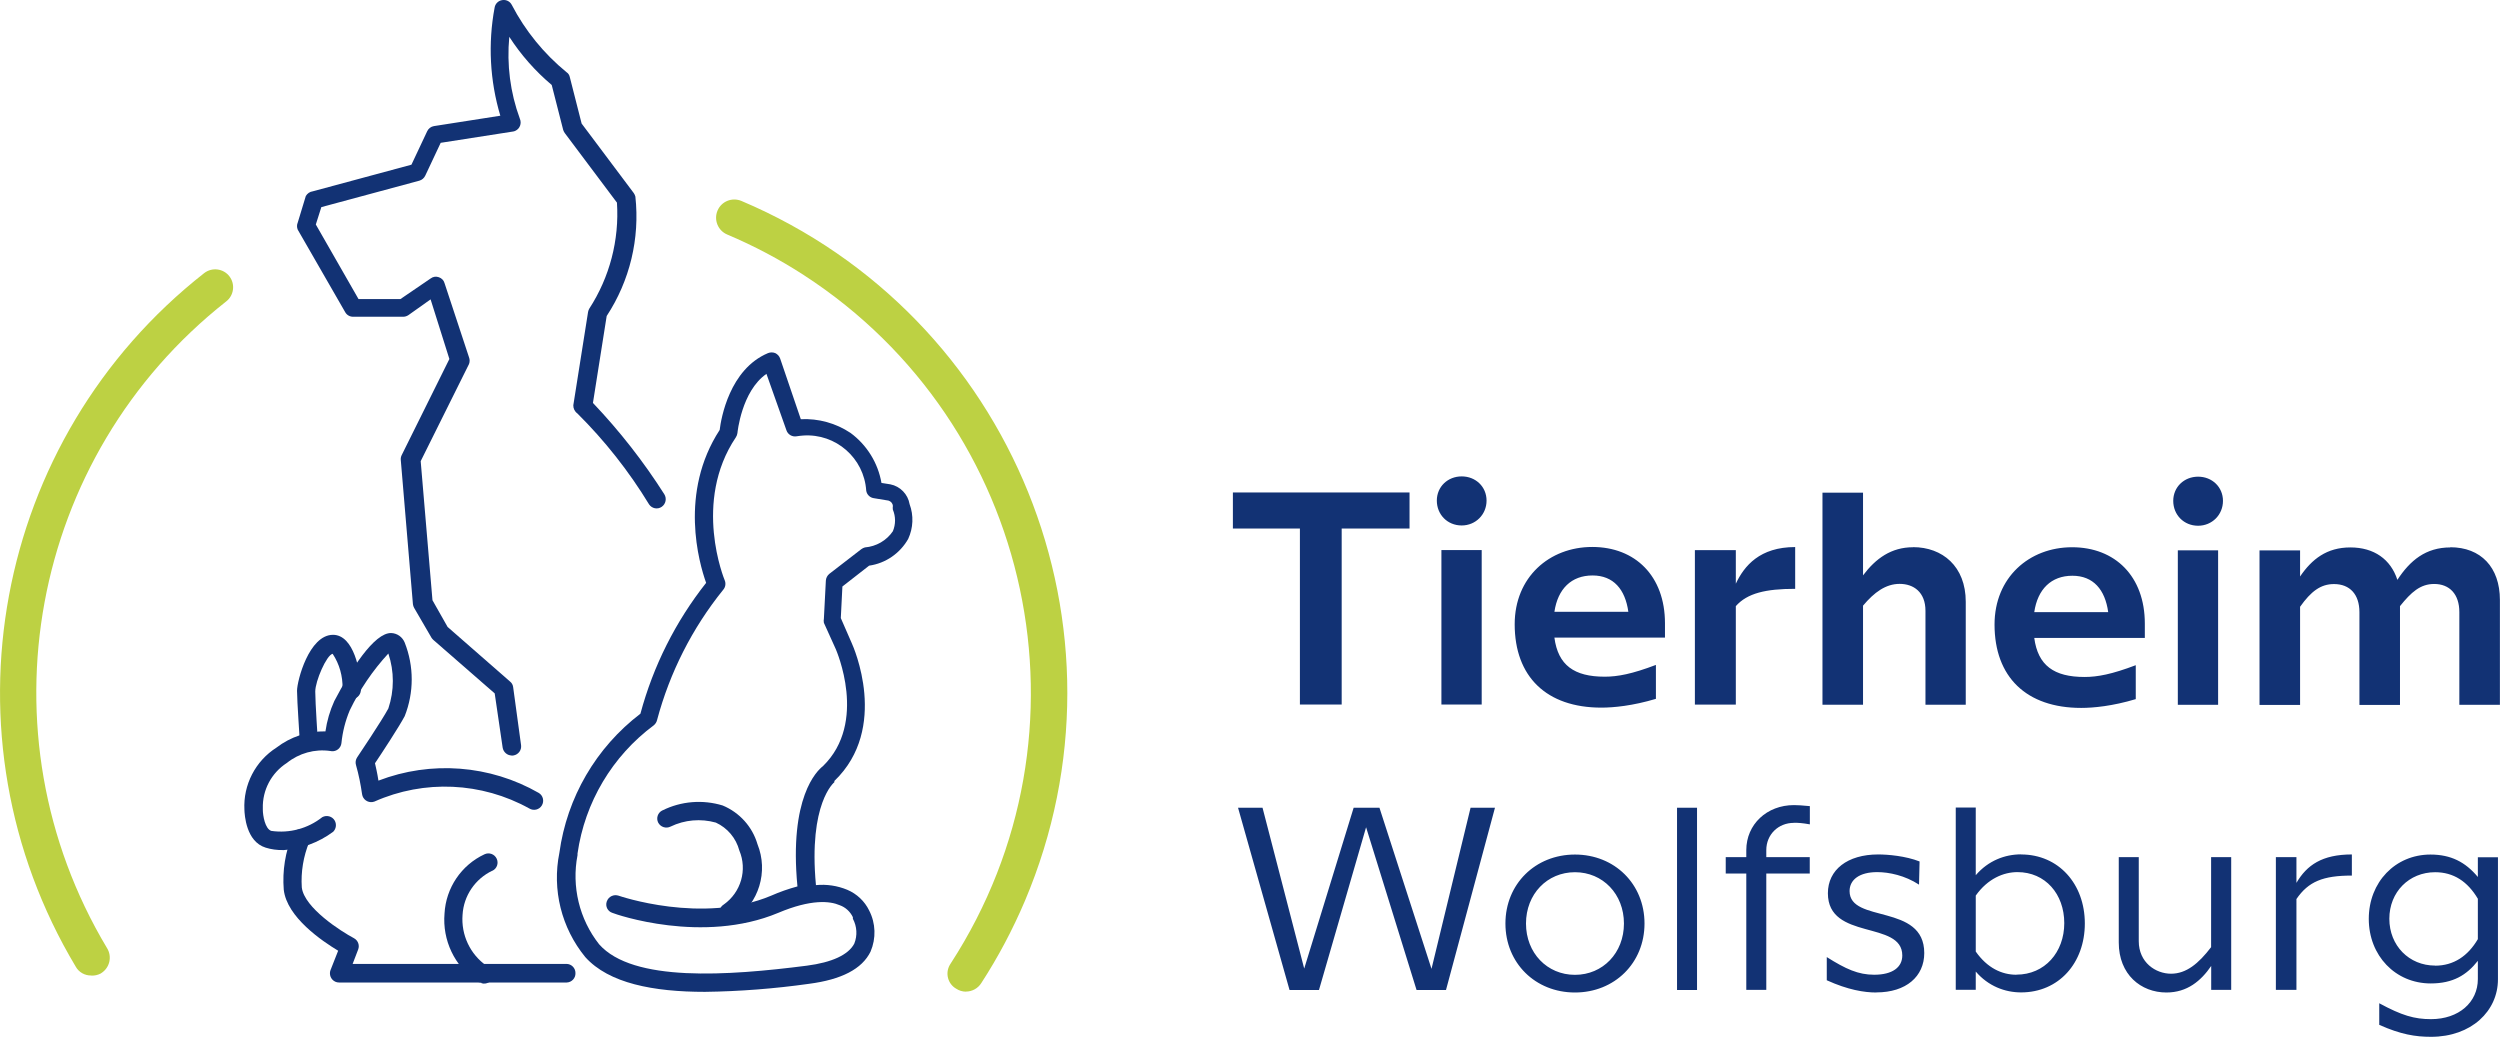 <?xml version="1.0" encoding="UTF-8"?><svg xmlns="http://www.w3.org/2000/svg" xmlns:xlink="http://www.w3.org/1999/xlink" viewBox="0 0 267.48 110.92"><defs><style>.e{fill:#123274;}.f{clip-path:url(#d);}.g{fill:none;}.h{fill:#bdd143;}</style><clipPath id="d"><rect class="g" width="267.48" height="110.92"/></clipPath></defs><g id="a"/><g id="b"><g id="c"><g class="f"><path class="e" d="M81.99,40.01c-2.66,1.86-3.09,6.29-3.09,6.32-.02,.17-.08,.32-.17,.46-4.65,6.92-1.23,15.21-1.19,15.3,.14,.34,.08,.74-.17,1.02-3.31,4.1-5.71,8.84-7.07,13.93-.05,.22-.18,.42-.35,.56-4.44,3.3-7.38,8.24-8.16,13.72v.17c-.65,3.36,.19,6.85,2.31,9.54,3.61,4.09,13.78,3.37,22.22,2.29,2.71-.35,4.46-1.17,5.08-2.36,.35-.86,.29-1.84-.15-2.66v-.17c-.29-.6-.79-1.06-1.41-1.28-1.04-.45-3.05-.67-6.58,.82-8.07,3.38-17.35,.17-17.74,0-.5-.16-.77-.69-.61-1.19,0-.02,.01-.04,.02-.05,.18-.51,.74-.77,1.25-.6,0,0,8.96,3.11,16.33,0,.91-.4,1.85-.73,2.81-.99-.91-9.52,2.08-12.37,2.73-12.87,4.82-4.7,1.41-12.4,1.38-12.5l-1.28-2.83c-.03-.15-.03-.3,0-.45l.21-4.07c.02-.28,.15-.54,.37-.72l3.42-2.64c.12-.09,.25-.15,.39-.19,1.21-.1,2.31-.73,2.99-1.73,.31-.74,.31-1.57,0-2.31-.02-.13-.02-.26,0-.39-.01-.27-.2-.5-.47-.58l-1.58-.26c-.41-.06-.74-.39-.8-.8-.23-3.49-3.25-6.14-6.75-5.9-.23,.02-.46,.04-.69,.08-.48,.09-.95-.19-1.1-.65l-2.14-6.04Zm-6.58,66.11c-5.49,0-10.27-.91-12.79-3.72-2.55-3.12-3.57-7.21-2.77-11.16,.81-5.91,3.92-11.26,8.67-14.88,1.37-5.1,3.76-9.86,7.03-14-.76-2.12-2.92-9.65,1.45-16.36,.15-1.25,1.06-6.49,5.17-8.22,.25-.1,.53-.1,.78,0,.24,.12,.43,.32,.52,.58l2.21,6.49c1.88-.09,3.75,.42,5.32,1.47,1.75,1.29,2.94,3.21,3.31,5.35l.95,.15c1.06,.21,1.88,1.06,2.06,2.12,.45,1.21,.39,2.55-.15,3.72-.88,1.55-2.42,2.61-4.18,2.86l-2.86,2.23-.17,3.38,1.17,2.68c.17,.37,4.04,9.08-1.86,14.75v.13s-2.79,2.21-1.97,11.01c1.14-.11,2.29,.06,3.35,.5,1.02,.43,1.86,1.22,2.34,2.21,.71,1.37,.76,2.99,.15,4.41-.91,1.86-3.12,2.99-6.58,3.44-3.69,.52-7.41,.81-11.14,.86"/><path class="e" d="M77.96,98.57c-.34,0-.66-.18-.84-.46-.28-.45-.15-1.05,.31-1.33h0c1.85-1.3,2.55-3.71,1.67-5.79-.35-1.32-1.27-2.41-2.51-2.98-1.62-.45-3.34-.3-4.85,.43-.48,.24-1.07,.05-1.32-.43-.24-.48-.04-1.06,.44-1.3h.01c2.01-1,4.32-1.18,6.45-.53,1.8,.75,3.17,2.26,3.72,4.13,1.19,2.95,.16,6.32-2.47,8.11-.19,.11-.4,.16-.61,.15"/><path class="e" d="M54.75,80.83c-.48,0-.89-.36-.97-.84l-.85-5.8-6.55-5.71c-.08-.07-.15-.15-.21-.24l-1.86-3.2c-.07-.12-.11-.25-.13-.39l-1.3-15.44c-.02-.17,.02-.35,.09-.5l5.11-10.3-2.01-6.38-2.38,1.69c-.17,.11-.36,.17-.56,.17h-5.35c-.35,0-.67-.18-.84-.48l-5.08-8.83c-.11-.25-.11-.53,0-.78l.86-2.83c.16-.27,.43-.46,.74-.5l10.56-2.85,1.69-3.59c.14-.29,.41-.49,.72-.54l7.1-1.11c-1.12-3.75-1.33-7.72-.61-11.57,.07-.42,.4-.74,.82-.8,.42-.07,.83,.14,1.02,.52,1.44,2.77,3.44,5.22,5.86,7.2,.19,.12,.31,.32,.35,.54l1.26,4.95,5.58,7.44c.08,.11,.13,.24,.17,.37,.49,4.49-.59,9-3.07,12.78l-1.47,9.3c2.85,3,5.41,6.27,7.63,9.76,.29,.45,.17,1.06-.28,1.36-.44,.3-1.04,.18-1.34-.26-2.16-3.55-4.74-6.82-7.68-9.74-.28-.2-.44-.53-.43-.87l1.58-9.99c.02-.12,.07-.24,.13-.35,2.18-3.36,3.22-7.34,2.96-11.34l-5.58-7.44c-.07-.1-.13-.21-.17-.33l-1.23-4.82c-1.76-1.48-3.29-3.22-4.54-5.15-.28,2.97,.1,5.96,1.13,8.76,.22,.5,0,1.08-.49,1.3-.07,.03-.15,.06-.23,.07l-7.75,1.21-1.65,3.51c-.12,.26-.35,.46-.63,.54l-10.49,2.83-.59,1.86,4.57,7.98h4.48l3.24-2.21c.25-.19,.58-.24,.87-.13,.3,.1,.53,.33,.61,.63l2.62,7.94c.09,.23,.09,.49,0,.72l-5.17,10.39,1.26,14.88,1.62,2.86,6.68,5.84c.18,.14,.3,.35,.33,.58l.85,6.23c.07,.53-.29,1.01-.82,1.1l-.22,.02Z"/><path class="e" d="M30.28,90.95c-.63,.01-1.26-.07-1.86-.26-2.1-.65-2.25-3.52-2.27-4.05-.14-2.68,1.18-5.22,3.44-6.66,1.5-1.15,3.34-1.76,5.23-1.73,.16-1.12,.48-2.22,.95-3.25,1.75-3.33,4.26-7.33,6.1-7.27,.64,.03,1.19,.43,1.43,1.02,1,2.53,1,5.34,0,7.87-.61,1.15-2.49,4.02-3.18,5.04,.09,.39,.24,1.02,.37,1.86,5.63-2.16,11.93-1.68,17.16,1.32,.46,.28,.6,.88,.32,1.34-.28,.46-.88,.6-1.34,.32-5.1-2.83-11.24-3.11-16.57-.74-.51,.19-1.08-.07-1.27-.58-.02-.07-.04-.13-.05-.2-.15-1.06-.36-2.1-.65-3.12-.09-.28-.04-.59,.13-.84,0,0,2.64-3.92,3.33-5.22,.64-1.91,.64-3.97,0-5.88-1.67,1.81-3.06,3.86-4.13,6.08-.47,1.12-.77,2.31-.89,3.51-.06,.53-.53,.92-1.06,.86-.04,0-.08-.01-.13-.02-1.66-.24-3.34,.23-4.65,1.28-1.65,1.06-2.63,2.91-2.57,4.87v.13c0,.63,.24,2.06,.91,2.27,1.94,.28,3.91-.25,5.45-1.47,.48-.26,1.08-.09,1.34,.38,.21,.39,.14,.87-.17,1.18-1.56,1.16-3.43,1.85-5.37,1.97"/><path class="e" d="M60.57,105.12h-24.3c-.55,0-.98-.46-.97-1,0-.11,.02-.22,.06-.32l.82-2.08c-1.69-1.02-5.49-3.57-5.82-6.53-.16-2.02,.16-4.05,.95-5.91,.22-.49,.79-.7,1.28-.49h0c.48,.23,.7,.79,.5,1.29-.63,1.54-.91,3.21-.8,4.87,.26,2.18,4.2,4.7,5.58,5.43,.43,.23,.63,.75,.45,1.21l-.59,1.54h22.87c.53,0,.97,.43,.97,.97v.02c.02,.53-.4,.98-.93,1-.02,0-.04,0-.06,0"/><path class="e" d="M33.05,80.31c-.51,0-.93-.4-.97-.91,0-.19-.3-4.43-.3-5.49s1.28-5.99,3.85-5.99c2.23,0,2.97,3.94,2.97,5.75,.08,.54-.3,1.04-.84,1.11-.54,.07-1.04-.3-1.11-.84-.01-.09-.01-.18,0-.27,.03-1.32-.33-2.62-1.06-3.72-.65,.13-1.86,2.92-1.86,4.04s.28,5.32,.28,5.35c.03,.54-.37,1-.91,1.04l-.06-.07Z"/><path class="e" d="M51.5,105.12c-.18,0-.37-.05-.52-.15-2.35-1.62-3.66-4.38-3.42-7.23,.15-2.74,1.79-5.18,4.28-6.34,.49-.23,1.07-.02,1.3,.47,.23,.48,.03,1.06-.45,1.29h-.02c-1.84,.88-3.06,2.68-3.18,4.71-.17,2.15,.81,4.24,2.58,5.47,.51,.15,.81,.69,.66,1.2-.15,.51-.69,.81-1.2,.66l-.04-.07Z"/><path class="h" d="M9.77,104.37c-.69,.02-1.34-.35-1.67-.95C-6.66,78.75-.76,46.95,21.86,29.21c.84-.64,2.05-.48,2.69,.36,.64,.84,.48,2.05-.36,2.69C3.15,48.83-2.31,78.44,11.44,101.42c.58,.91,.31,2.12-.61,2.7-.02,.01-.04,.03-.06,.04-.31,.16-.66,.24-1,.22"/><path class="h" d="M103.36,106.1c-.38,0-.74-.11-1.06-.32-.89-.51-1.19-1.65-.68-2.54,.03-.05,.07-.11,.1-.16,16-24.67,8.96-57.64-15.71-73.64-2.6-1.69-5.35-3.14-8.21-4.35-.99-.42-1.45-1.57-1.03-2.56,.42-.99,1.56-1.45,2.56-1.03,29.05,12.3,42.63,45.82,30.33,74.88-1.3,3.06-2.86,6.01-4.67,8.8-.35,.56-.97,.91-1.64,.91"/><path class="e" d="M262.17,58.57c-2.63,0-4.31,1.39-5.67,3.47-.71-2.2-2.5-3.47-5.03-3.47s-4.12,1.26-5.38,3.11v-2.79h-4.34v16.53h4.34v-10.5c1.17-1.65,2.2-2.43,3.63-2.43,1.69,0,2.72,1.1,2.72,3.01v9.92h4.34v-10.57c1.2-1.49,2.17-2.37,3.66-2.37,1.65,0,2.69,1.1,2.69,3.01v9.92h4.34v-11.22c0-3.5-2.04-5.64-5.32-5.64m-29.14,16.86h4.31v-16.53h-4.31v16.53Zm2.17-19.16c1.49,0,2.66-1.17,2.66-2.66s-1.17-2.59-2.66-2.59-2.66,1.1-2.66,2.59,1.13,2.66,2.66,2.66m-13.45,5.35c2.24,0,3.5,1.49,3.83,3.89h-7.91c.36-2.46,1.82-3.89,4.08-3.89m7.75,5.12c0-5.06-3.18-8.17-7.78-8.17s-8.3,3.24-8.3,8.27c0,5.61,3.4,8.92,9.27,8.92,1.3,0,3.34-.19,5.84-.94v-3.63c-2.56,.97-4.09,1.26-5.48,1.26-3.27,0-4.99-1.23-5.38-4.18h11.83v-1.52Zm-24.8-8.17c-2.33,0-3.99,1.2-5.35,3.01v-8.85h-4.34v22.69h4.34v-10.6c1.2-1.43,2.43-2.33,3.92-2.33s2.76,.88,2.76,2.88v10.05h4.31v-11.02c0-3.79-2.5-5.84-5.64-5.84m-18.96,3.92v-3.6h-4.38v16.53h4.38v-10.54c1.23-1.39,3.21-1.85,6.35-1.85v-4.47c-3.79,0-5.45,2.01-6.35,3.92m-15.33-.88c2.24,0,3.5,1.49,3.83,3.89h-7.91c.36-2.46,1.82-3.89,4.08-3.89m7.75,5.12c0-5.06-3.18-8.17-7.78-8.17s-8.3,3.24-8.3,8.27c0,5.61,3.4,8.92,9.27,8.92,1.3,0,3.34-.19,5.84-.94v-3.63c-2.56,.97-4.08,1.26-5.48,1.26-3.27,0-4.99-1.23-5.38-4.18h11.83v-1.52Zm-23.92,8.69h4.31v-16.53h-4.31v16.53Zm2.17-19.16c1.49,0,2.66-1.17,2.66-2.66s-1.17-2.59-2.66-2.59-2.66,1.1-2.66,2.59,1.13,2.66,2.66,2.66m-5.58-3.53h-18.9v3.86h7.17v18.83h4.47v-18.83h7.26v-3.86Z"/><path class="e" d="M260.54,103.31c-2.79,0-4.9-2.14-4.9-5.01s2.12-4.98,4.9-4.98c1.98,0,3.48,1,4.57,2.84v4.32c-1.06,1.81-2.59,2.84-4.57,2.84m4.57-11.61v2.12c-1.34-1.61-2.9-2.4-5.07-2.4-3.76,0-6.6,2.95-6.6,6.88s2.84,6.91,6.63,6.91c2.37,0,3.84-.89,5.04-2.42v1.95c0,2.48-2.03,4.29-5.01,4.29-1.78,0-3.12-.39-5.54-1.7v2.31c2.31,1.03,3.87,1.28,5.54,1.28,4.32,0,7.16-2.76,7.16-6.15v-13.06h-2.14Zm-19.41,2.76v-2.76h-2.2v14.2h2.2v-9.72c1.28-1.87,2.84-2.51,5.93-2.51v-2.26c-3.18,0-4.82,1.14-5.93,3.04m-9.13-2.76v9.64c-1.34,1.75-2.65,2.84-4.29,2.84s-3.45-1.2-3.45-3.48v-8.99h-2.14v9.13c0,3.43,2.37,5.35,5.1,5.35,2.23,0,3.7-1.25,4.79-2.84v2.56h2.14v-14.2h-2.14Zm-20.83,12.59c-1.56,0-3.12-.72-4.35-2.48v-5.99c1.28-1.81,2.98-2.51,4.46-2.51,2.98,0,5.01,2.34,5.01,5.46s-2.09,5.51-5.12,5.51m.5-12.87c-1.73,0-3.51,.67-4.85,2.23v-7.24h-2.14v19.5h2.14v-1.95c1.34,1.56,3.12,2.23,4.85,2.23,4.04,0,6.82-3.15,6.82-7.38s-2.81-7.38-6.82-7.38m-15.48,14.76c3.17,0,5.12-1.7,5.12-4.21,0-5.35-7.99-3.15-7.99-6.63,0-1.22,1.06-2.03,2.95-2.03,1.28,0,2.98,.36,4.48,1.34l.06-2.48c-1.5-.59-3.4-.75-4.43-.75-3.29,0-5.38,1.64-5.38,4.15,0,5.1,7.96,2.87,7.96,6.66,0,1.25-1.03,2.06-3.01,2.06-1.7,0-3.04-.61-5.07-1.89v2.48c2.26,1.03,4.01,1.31,5.29,1.31m-8.8-18.16c.47,0,.92,.03,1.7,.17v-1.95c-.92-.08-1.23-.11-1.7-.11-2.9,0-5.1,2.06-5.1,4.82v.75h-2.2v1.75h2.2v12.45h2.14v-12.45h4.65v-1.75h-4.65v-.75c0-1.67,1.28-2.92,2.95-2.92m-12.5,17.88h2.14v-19.5h-2.14v19.5Zm-10.92-1.62c-2.98,0-5.24-2.34-5.24-5.49s2.26-5.49,5.24-5.49,5.24,2.34,5.24,5.49-2.26,5.49-5.24,5.49m0,1.89c4.23,0,7.44-3.15,7.44-7.38s-3.2-7.38-7.44-7.38-7.44,3.15-7.44,7.38,3.2,7.38,7.44,7.38m-11.17-19.77l-4.18,17.24-5.57-17.24h-2.76l-5.29,17.21-4.46-17.21h-2.62l5.51,19.5h3.15l5.04-17.41,5.4,17.41h3.15l5.24-19.5h-2.62Z"/></g></g></g></svg>